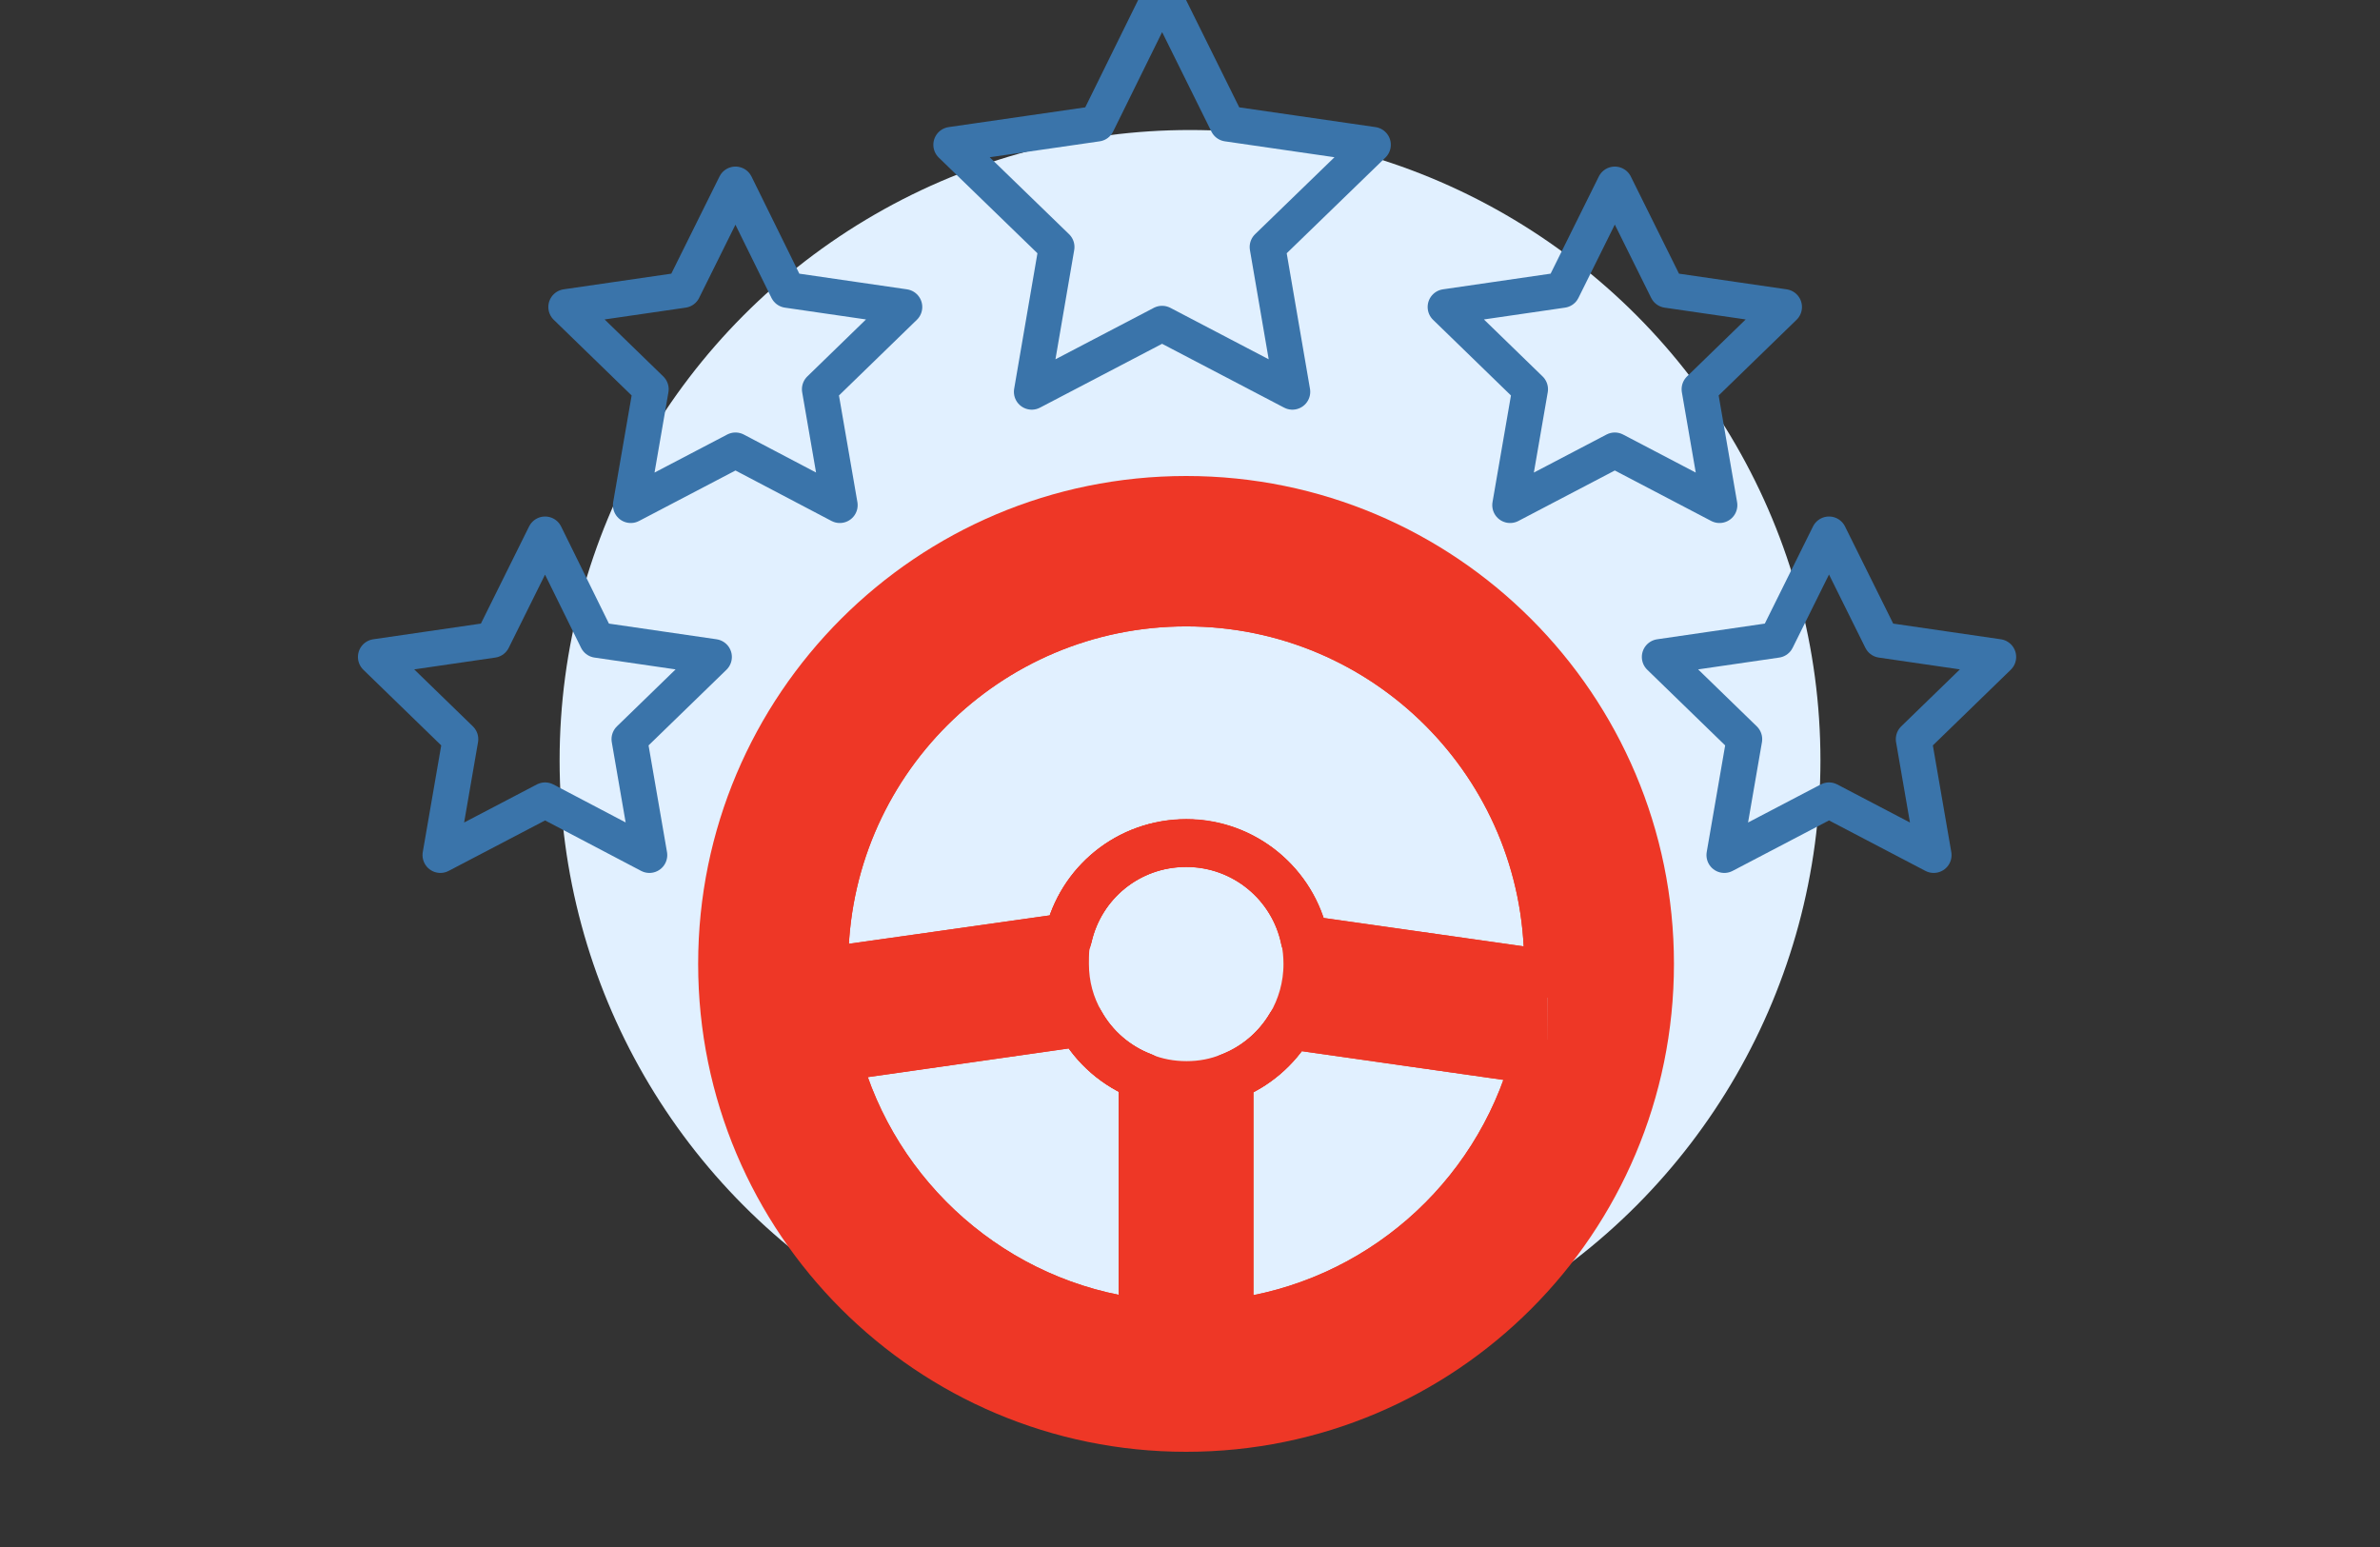<?xml version="1.0" encoding="UTF-8"?> <svg xmlns="http://www.w3.org/2000/svg" width="100" height="65" viewBox="0 0 100 65" fill="none"><rect x="0" y="0" width="100" height="65" fill="#333333" stroke="none"/><g clip-path="url(#clip0_860_32079)"><circle cx="50.001" cy="31.951" r="26.488" fill="#E1F0FF"></circle><g clip-path="url(#clip1_860_32079)"><path d="M48.003 45.236V55.577C41.801 54.839 36.74 50.349 35.16 44.434L45.4 42.972C45.97 43.994 46.889 44.797 48.003 45.224V45.236Z" stroke="#EE3726" stroke-width="2" stroke-linecap="round" stroke-linejoin="round"></path><path d="M64.483 44.538C62.877 50.413 57.841 54.853 51.666 55.59V45.25C52.74 44.836 53.634 44.072 54.216 43.088L64.483 44.551V44.538Z" stroke="#EE3726" stroke-width="2" stroke-linecap="round" stroke-linejoin="round"></path><path d="M65.026 40.5C65.026 40.643 65.026 40.772 65.013 40.914L54.812 39.465C54.333 37.148 52.287 35.427 49.84 35.427C47.393 35.427 45.4 37.109 44.882 39.361L34.642 40.811C34.642 40.707 34.642 40.604 34.642 40.513C34.642 32.127 41.438 25.319 49.84 25.319C58.242 25.319 65.039 32.127 65.039 40.513L65.026 40.5Z" stroke="#EE3726" stroke-width="2" stroke-linecap="round" stroke-linejoin="round"></path><path d="M48.003 45.236V55.577C41.801 54.839 36.74 50.349 35.16 44.434L45.4 42.972C45.97 43.994 46.889 44.797 48.003 45.224V45.236Z" stroke="#EE3726" stroke-width="2" stroke-linecap="round" stroke-linejoin="round"></path><path d="M64.483 44.538C62.877 50.413 57.841 54.853 51.666 55.59V45.25C52.74 44.836 53.634 44.072 54.216 43.088L64.483 44.551V44.538Z" stroke="#EE3726" stroke-width="2" stroke-linecap="round" stroke-linejoin="round"></path><path d="M65.026 40.5C65.026 40.643 65.026 40.772 65.013 40.914L54.812 39.465C54.333 37.148 52.287 35.427 49.84 35.427C47.393 35.427 45.4 37.109 44.882 39.361L34.642 40.811C34.642 40.707 34.642 40.604 34.642 40.513C34.642 32.127 41.438 25.319 49.84 25.319C58.242 25.319 65.039 32.127 65.039 40.513L65.026 40.5Z" stroke="#EE3726" stroke-width="2" stroke-linecap="round" stroke-linejoin="round"></path><path d="M49.84 20C38.513 20 29.334 29.176 29.334 40.5C29.334 51.824 38.513 61 49.84 61C61.168 61 70.334 51.824 70.334 40.5C70.334 29.176 61.155 20 49.84 20ZM65.013 40.901L54.812 39.452C54.877 39.788 54.915 40.138 54.915 40.5C54.915 41.445 54.656 42.325 54.216 43.075L64.482 44.538C62.877 50.413 57.841 54.853 51.666 55.59V45.25C51.096 45.483 50.488 45.599 49.84 45.599C49.193 45.599 48.572 45.483 48.002 45.25V55.59C41.801 54.853 36.739 50.362 35.16 44.447L45.4 42.985C44.973 42.247 44.74 41.406 44.74 40.5C44.74 39.594 44.791 39.724 44.882 39.348L34.642 40.798C34.642 40.694 34.642 40.591 34.642 40.5C34.642 32.114 41.438 25.306 49.84 25.306C58.242 25.306 65.039 32.114 65.039 40.5C65.039 48.886 65.039 40.772 65.026 40.914L65.013 40.901Z" fill="#EE3726"></path><path d="M54.928 40.5C54.928 41.445 54.67 42.325 54.229 43.076C53.647 44.059 52.754 44.823 51.679 45.237C51.109 45.47 50.501 45.586 49.854 45.586C49.206 45.586 48.585 45.47 48.015 45.237C46.902 44.81 45.983 44.008 45.413 42.985C44.986 42.247 44.753 41.406 44.753 40.5C44.753 39.594 44.805 39.724 44.895 39.348C45.413 37.084 47.433 35.414 49.854 35.414C52.275 35.414 54.346 37.148 54.825 39.452C54.89 39.788 54.928 40.138 54.928 40.5Z" stroke="#EE3726" stroke-width="2" stroke-linecap="round" stroke-linejoin="round"></path></g><path d="M76.849 22.452L74.649 26.887L69.735 27.603L73.292 31.057L72.45 35.928L76.849 33.625L81.248 35.928L80.406 31.057L83.963 27.603L79.049 26.887L76.849 22.452Z" stroke="#3A74AA" stroke-width="1.5" stroke-linecap="round" stroke-linejoin="round"></path><path d="M67.849 7.749L65.649 12.184L60.735 12.899L64.292 16.354L63.45 21.225L67.849 18.922L72.248 21.225L71.406 16.354L74.963 12.899L70.049 12.184L67.849 7.749Z" stroke="#3A74AA" stroke-width="1.5" stroke-linecap="round" stroke-linejoin="round"></path><path d="M48.827 -0.344L51.572 5.196L57.688 6.083L53.257 10.378L54.302 16.463L48.827 13.599L43.351 16.463L44.396 10.378L39.966 6.083L46.097 5.196L48.827 -0.344Z" stroke="#3A74AA" stroke-width="1.5" stroke-linecap="round" stroke-linejoin="round"></path><path d="M22.903 22.452L25.087 26.887L30.001 27.603L26.444 31.057L27.286 35.928L22.903 33.625L18.503 35.928L19.346 31.057L15.789 27.603L20.703 26.887L22.903 22.452Z" stroke="#3A74AA" stroke-width="1.5" stroke-linecap="round" stroke-linejoin="round"></path><path d="M30.903 7.749L33.087 12.184L38.001 12.899L34.444 16.354L35.286 21.225L30.903 18.922L26.503 21.225L27.346 16.354L23.789 12.899L28.703 12.184L30.903 7.749Z" stroke="#3A74AA" stroke-width="1.5" stroke-linecap="round" stroke-linejoin="round"></path></g><defs><clipPath id="clip0_860_32079"><rect width="100" height="65" fill="white"></rect></clipPath><clipPath id="clip1_860_32079"><rect width="41" height="41" fill="white" transform="translate(29.334 20)"></rect></clipPath></defs></svg> 